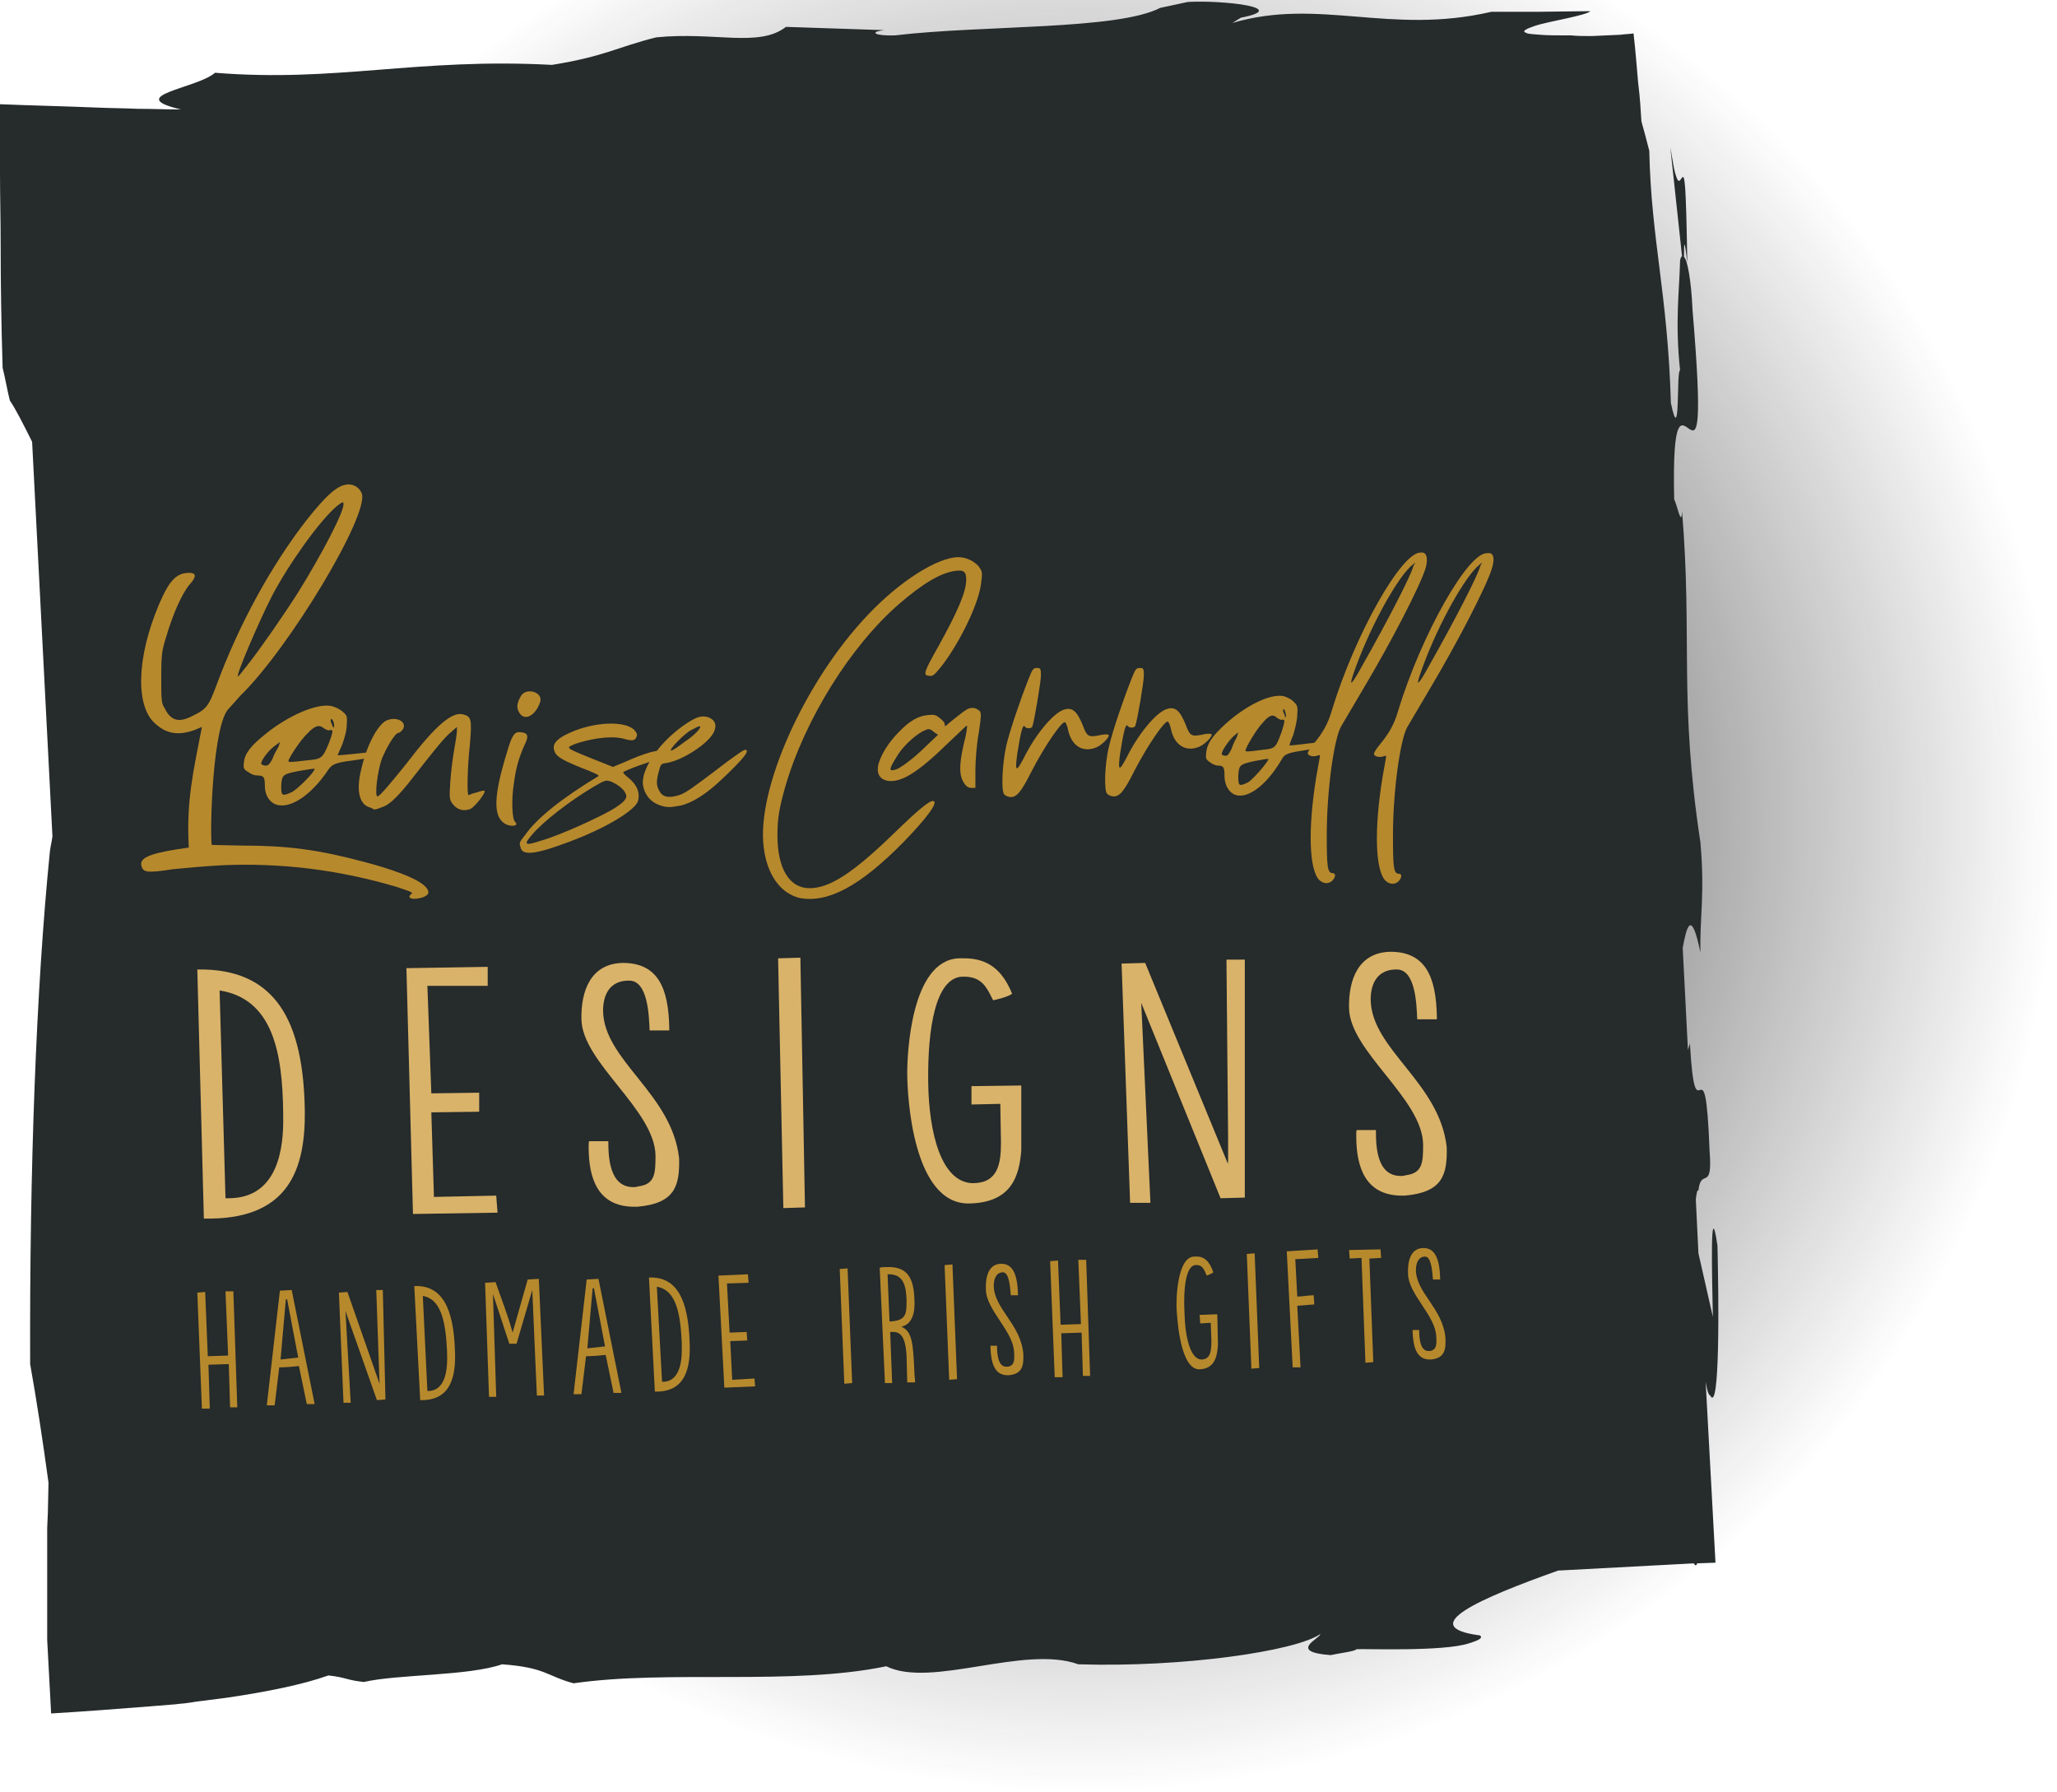 <?xml version="1.0" encoding="utf-8"?>
<!-- Generator: Adobe Illustrator 26.1.0, SVG Export Plug-In . SVG Version: 6.00 Build 0)  -->
<svg version="1.1" id="Layer_1" xmlns="http://www.w3.org/2000/svg" xmlns:xlink="http://www.w3.org/1999/xlink" x="0px" y="0px"
	 viewBox="0 0 313.8 273.4" style="enable-background:new 0 0 313.8 273.4;" xml:space="preserve">
<style type="text/css">
	.st0{fill:url(#SVGID_1_);}
	.st1{fill:#262B2B;}
	.st2{fill:#D9B36A;}
	.st3{fill:#B6892D;}
</style>
<g>
	<g id="Layer_1_00000146459743589980858130000013271742897469176452_">
		
			<radialGradient id="SVGID_1_" cx="57.934" cy="103.761" r="148.651" gradientTransform="matrix(1 -2.216387e-02 -2.216387e-02 -1 109.57 229.779)" gradientUnits="userSpaceOnUse">
			<stop  offset="0" style="stop-color:#1A1A1A"/>
			<stop  offset="3.000000e-02" style="stop-color:#1A1A1A;stop-opacity:0.97"/>
			<stop  offset="1" style="stop-color:#1A1A1A;stop-opacity:0"/>
		</radialGradient>
		<circle class="st0" cx="165.2" cy="124.8" r="148.6"/>
		<g>
			<path class="st1" d="M256.9,39.2c0-1.8,0-3.5,0.5,0.9c-0.2-12.6-0.4-13.5-0.8-13c-0.2,0.2-0.4,0.8-0.7,0.3
				c-0.1-0.2-0.3-0.7-0.5-1.6c-0.1-0.5-0.2-1-0.3-1.7c-0.1-0.3-0.1-0.7-0.2-1.1c0-0.2-0.1-0.4-0.1-0.6l1.8,16.7
				c-0.1,0-0.2,0.2-0.3,0.6c-0.1,4.7-0.8,9.3,0,16.8c-0.6-0.1,0.1,12.1-1.4,5c-0.5-16.9-3-24.8-3.3-38.5l-0.6-2.3l-0.6-2.2
				c-0.1-1.5-0.2-3.6-0.5-5.9c-0.2-2.3-0.4-4.9-0.7-7.5c-0.7,0.1-1.3,0.1-2,0.2l-4.4,0.2c-1.1,0-2.2,0-3.1-0.1c-2.1,0-3.7,0-4.8-0.1
				c-1.1-0.1-1.8-0.1-2.1-0.3c-0.7-0.2,0-0.6,1.2-1c1.1-0.4,3.2-0.8,5-1.2s3.4-0.8,3.6-1.1l-8.2,0.1l-6.9,0
				C212,5.4,201.3-0.4,188,3.5l1.3-0.8c7.7-1.5-2.6-2.7-8.1-2.4L177,1.2c-6.6,3.4-27,2.6-40.5,4.2c-2.9,0.1-4.1-0.5-1.6-0.8l-15-0.5
				c-4.1,3.2-10.9,0.7-19.8,1.6c-6,1.5-7.8,2.9-15.9,4.2c-20.7-1.1-32.8,2.7-51.4,1.2c-2.7,2.4-14.1,3.5-5.2,5.6
				c-2.2,0-4.4-0.1-6.6-0.1c-2.2-0.1-4.4-0.1-6.5-0.2C9.7,16.2,4.8,16.1,0,15.9c0,3.5,0,6.9,0,10.4c0,3.6,0.1,7.2,0.1,10.9
				c0,6.2,0.1,12.5,0.3,18.9c0.4,1.6,0.7,3.4,1.1,5c0.9,1.3,2.1,3.7,3.4,6.3L8,127.6c-0.1,0.8-0.3,1.5-0.4,2.4
				c-2.1,21-3.1,48.4-3,78.1c1,5.6,1.9,11.5,2.8,18.1l-0.1,4.6l-0.1,2.3l0,1.2v1.6l0,14.3c0.2,3.7,0.4,7.4,0.6,11.2
				c5.1-0.3,10.2-0.7,15.3-1.1c1.2-0.1,2.5-0.2,3.7-0.3c0.6-0.1,1.2-0.1,1.8-0.2l0.7-0.1l0.6-0.1c1.6-0.2,3.2-0.4,4.7-0.6
				c6.1-0.9,11.6-2,15.5-3.4c2.7,0.3,2.7,0.7,5.4,1c5.2-1.2,15.9-0.9,21.1-2.7c6.7,0.5,6.8,1.8,10.9,2.9c14.5-2.1,33.3,0.4,47.7-2.6
				c6.9,3.4,21-3.3,29.3-0.3c16,0.5,33.1-2,36.9-4.6c0.1,0.6-5.1,2.7,1.6,3.2c1.3-0.3,3.9-0.6,3.9-0.9c1.3-0.1,13.3,0.4,17.2-0.9
				c1.6-0.5,2.1-0.8,1.7-1.2c-10.1-1.3,0.1-5.7,11.9-9.9l20.7-1.1c0.2,0.4,0.4,0.4,0.5,0l2.8-0.1l-1.5-27.6c0.2,1.2,0.4,2,0.7,2.1
				c1.5,2.9,1.3-15,1.1-22.9c-1.2-8.1-0.8,5.1-0.7,10.9l-2.2-9.7l-0.4-8.2c0.1-0.9,0.2-1.5,0.4-1.4c0.4-3.6,2.2,0.4,1.7-6
				c-0.7-18.5-2.1-0.9-3-16.4c-0.1,0.3-0.2,0.6-0.3,1l-0.8-15.6c0.6-3.2,1.3-6.1,2.7,0.7c-0.1-5.8,0.7-8.8,0-16.8
				c-3.3-21.7-1.2-31.2-2.8-50.5c-0.1,2.6-0.8-1.2-1.2-1.8c-0.6-27,5.9,8,2.8-28.9C258,42.7,257.4,39.6,256.9,39.2L256.9,39.2z"/>
		</g>
		<g>
			<path class="st2" d="M30.1,147.9c12-0.2,16.2,7.9,16.4,21.6c0.1,8.9-2.5,16.2-14.2,16.4c-0.4,0-0.8,0-1.2,0L30.1,147.9
				L30.1,147.9z M34.4,182.8H35c7.5-0.1,8.3-7.8,8.2-12.6v-0.4c-0.1-9.3-1.6-17.4-9.7-18.7L34.4,182.8L34.4,182.8z"/>
			<path class="st2" d="M62,147.7l12.4-0.2l0,2.9h-9.2l0.6,16.4l7.3-0.1l0,2.9l-7.3,0.1l0.4,12.9l9.5-0.2l0.2,2.6l-12.9,0.2
				L62,147.7L62,147.7z"/>
			<path class="st2" d="M92.8,174.1c0,2.5,0.2,7,3.8,7c0.2,0,0.5,0,0.7-0.1c2.6-0.3,2.7-1.9,2.7-4.7c-0.1-7-11.2-14.2-11.3-20.8
				c-0.1-4.3,1.4-8.5,6.3-8.6c5.3,0,7,3.7,7.1,10v0.3l-3,0c-0.1-2.1-0.2-7.7-3.2-7.6c-2.6,0-3.9,1.8-3.9,4.6
				c0.1,7.6,10.5,12.6,11.6,22.5c0.1,4.2-0.6,6.9-6.4,7.4h-0.6c-5.4-0.1-6.8-4.3-6.8-9.1c0-0.5,0-0.9,0.1-0.9L92.8,174.1L92.8,174.1
				z"/>
			<path class="st2" d="M118.7,146.2l3.4-0.1l0.7,38.1l-3.3,0.1L118.7,146.2z"/>
			<path class="st2" d="M138.4,163.7c0-2.7,0.5-17.1,7.8-17.5h0.6c3.8-0.1,6.1,1.7,7.6,5.4c-0.6,0.5-2.8,1-2.9,1l-0.2-0.4
				c-0.8-1.6-1.6-3.2-4.2-3.2h-0.4c-4,0.3-5.2,7.9-5.1,16.1c0.1,7.8,2,15.2,6.7,15.4h0.3c3.7-0.1,4.1-3.1,4.1-6.2l-0.1-5.9l-4.4,0.1
				l0-2.8l7.6-0.1l0,9.9c-0.3,3.8-1.4,8-8,8.1C139.3,183.7,138.4,167.4,138.4,163.7L138.4,163.7z"/>
			<path class="st2" d="M171.1,147l3.6-0.1l12.6,30.6c0.1-0.1,0.1-0.2-0.2-31.1l2.8,0l0,36.3l-3.7,0.1L174.1,153l1.4,30.5l-3.1,0
				L171.1,147L171.1,147z"/>
			<path class="st2" d="M209.9,172.4c0,2.5,0.1,7,3.8,7c0.2,0,0.5,0,0.7-0.1c2.6-0.3,2.7-1.9,2.7-4.7c-0.1-7-11.2-14.2-11.3-20.8
				c-0.1-4.3,1.4-8.5,6.3-8.6c5.3,0,7,3.7,7.1,10v0.3l-3,0c-0.1-2.1-0.2-7.7-3.2-7.6c-2.6,0-3.9,1.8-3.9,4.6
				c0.1,7.6,10.5,12.6,11.6,22.5c0.1,4.2-0.6,6.9-6.4,7.4h-0.6c-5.4-0.1-6.8-4.3-6.8-9.1c0-0.5,0-0.9,0.1-0.9L209.9,172.4
				L209.9,172.4z"/>
		</g>
		<path class="st3" d="M64.9,136.7c-0.6,0.4-2.2,0.6-2.4,0.2c-0.1-0.1,0-0.3,0.2-0.5c0.4-0.2,0.2-0.3-2.2-1.1
			c-8.8-2.6-17.6-3.7-26.6-3.3c-2.1,0.1-5.5,0.4-7.5,0.6c-3.9,0.6-4.5,0.5-4.8-0.4c-0.4-1.2,0.9-1.9,5.2-2.6l2-0.3
			c-0.4-7.2,0.7-11.6,2-18.4l-1.2,0.5c-2.3,0.8-4.1,0.6-5.8-0.9c-3.2-2.6-3-10.2,0.5-18.4c1.6-3.7,2.7-4.8,4.8-4.7
			c0.9,0.1,0.8,0.7-0.2,1.8c-1.1,1.3-2.5,4.4-3.5,7.8c-0.7,2.2-0.8,2.8-0.8,6.3c0,3.3,0,4,0.5,4.7c0.9,1.9,2.1,2.3,4.1,1.3
			c2.3-1.1,2.6-1.5,3.8-4.7c3.5-9.5,8.5-18.5,13.8-25.3c3.1-3.9,4.8-5.4,6.4-5.4c0.9,0,1.7,0.6,2,1.4c1.1,3.3-11.1,23.6-18.5,30.8
			L35,108c-2.6,2.2-3,19-2.7,20.9l4.7,0.1c6.8,0,11.5,0.6,18.6,2.5c4.2,1.1,7.3,2.3,8.6,3.2C65.4,135.5,65.7,136.3,64.9,136.7
			L64.9,136.7z M36.3,103.2c0.1,0,0.7-0.8,1.5-1.8c1.9-2.4,5.5-7.6,7.6-10.9c3.8-6.1,7.1-12.5,7-13.6c0-0.4-0.1-0.4-1,0.3
			c-2.6,2.2-7.2,8.6-9.9,13.7C39.5,94.8,35.9,103.2,36.3,103.2L36.3,103.2z"/>
		<path class="st3" d="M54.6,115.9c-3,0.4-3.8,0.5-4.5,1.5c-2.7,4.1-6.2,6.3-8.3,5.2c-0.9-0.5-1.4-1.5-1.4-2.8s-0.2-1.5-1.2-1.5
			c-0.4,0-0.9-0.2-1.3-0.5c-0.7-0.4-0.8-0.6-0.7-1.4c0.1-1.4,1-2.6,3.4-4.5c3.5-2.8,7.7-4.6,9.9-4.2c0.5,0.1,1.2,0.4,1.7,0.8
			c0.7,0.6,0.8,0.7,0.7,2c0,0.9-0.3,2-0.7,3.1c-0.4,0.9-0.7,1.6-0.7,1.6c0.1,0.1,3.3-0.3,4.5-0.4c0.6-0.1,1-0.1,1.1,0.1
			C57.5,115.3,56.6,115.6,54.6,115.9L54.6,115.9z M42.7,113.2l-0.8,0.6c-1,0.7-2.3,2.5-2,2.8c0.1,0.1,0.4,0.2,0.7,0.2s0.6-0.3,1-1.1
			c0.2-0.7,0.7-1.4,0.9-1.8L42.7,113.2L42.7,113.2z M48,117.3c0-0.1-1,0.1-2.3,0.3c-2.6,0.5-2.7,0.6-2.8,2.3c0,1.5,0.1,1.6,1.5,1
			C45.2,120.6,48,117.8,48,117.3z M50.3,111.4c-0.2,0.1-0.6-0.1-0.9-0.3c-0.7-0.6-1.4-0.4-2.5,0.8c-1,0.9-2.9,3.8-2.9,4.2
			c0,0.2,0.3,0.2,2.8-0.1c2.3-0.2,2.4-0.3,3.4-2.7C50.8,111.7,50.9,111.2,50.3,111.4L50.3,111.4z M50.9,110.2
			c-0.1-0.3-0.3-0.6-0.4-0.5c-0.1,0.1-0.1,0.4,0.1,0.7c0.1,0.3,0.2,0.6,0.3,0.6C51,110.9,51,110.6,50.9,110.2z"/>
		<path class="st3" d="M56.5,123.2c-1.7-0.4-2.2-2.6-1.4-5.8c0.8-3.6,2.4-6.6,3.7-7.4c1.5-0.8,3.3,0,2.7,1.2
			c-0.2,0.3-0.5,0.6-0.7,0.6c-0.5,0-1.8,2.1-2.6,4.1c-0.6,1.8-1.1,5.6-0.6,5.6c0.3,0,2-2,4.4-5c4.5-5.9,7-8,8.7-7.5
			c1.2,0.3,1.3,0.8,1,4.4c-0.4,3.6-0.5,8-0.2,7.9c0.2-0.1,0.7-0.3,1.2-0.4c0.5-0.2,1.1-0.3,1.2-0.3c0.3,0.3-1.4,2.4-2.1,2.8
			c-1,0.4-2,0.2-2.7-0.7c-0.5-0.6-0.6-0.8-0.4-3.5c0.1-1.5,0.4-3.8,0.6-4.9s0.4-2.4,0.4-2.7v-0.7l-0.9,0.8c-0.9,0.7-2.3,2.4-6.5,7.8
			c-1.8,2.2-3,3.4-4.2,3.7c-0.4,0.2-0.9,0.3-1,0.3L56.5,123.2L56.5,123.2z"/>
		<path class="st3" d="M77.3,114.9c0.8-2.8,1.2-3.3,2.1-3.2c1.2,0.1,1.3,0.6,0.6,2c-0.8,1.8-1.3,3.4-1.6,5.8
			c-0.4,2.3-0.3,5.6,0.2,5.9c0.7,0.7-1,0.8-1.8,0.1C75.2,124.3,75.4,121.1,77.3,114.9z M79.4,106.3c0.7-1.5,3.5-0.8,3,0.8
			c-0.7,2.1-2.4,3-3.2,1.6C78.8,108,78.8,107.4,79.4,106.3L79.4,106.3z"/>
		<path class="st3" d="M101.1,115.6c-0.2,0.1-0.6,0.3-0.8,0.3c-0.5,0-5.2,1.7-5.2,1.9c-0.1,0.1,0.2,0.4,0.7,0.8
			c1.4,1.1,1.9,2.4,1.5,3.7c-0.6,1.4-4.8,4-10.4,6.1c-5.3,2-7.3,2.2-7.5,0.8c-0.2-0.6-0.2-0.7,0.7-1.8c1.7-2.5,5.7-5.7,11.2-9
			c0.2-0.1-0.6-0.5-2.7-1.3c-3.2-1.3-3.9-1.8-4.1-2.8c-0.2-0.9,0.6-1.7,2.4-2.5c3.7-1.7,8.5-1.9,9.9-0.4c0.4,0.5,0.5,0.7,0.2,1.2
			c-0.2,0.4-0.7,0.4-1.5,0.2c-1.8-0.6-4.6-0.3-7.5,0.6c-1.8,0.7-1.9,0.6,2,2.2l3.5,1.4l1.7-0.7c3.1-1.4,5.6-2.2,6-1.5
			C101.4,115.2,101.3,115.3,101.1,115.6L101.1,115.6z M93.1,119.2c-0.6-0.2-0.8-0.2-2.5,0.8c-3.7,2.2-7.7,5.3-9.4,7.3
			c-1.4,1.6-1.2,1.8,1.5,0.9c2.8-0.8,9.4-3.8,11.2-5c1.5-1,1.9-1.5,1.5-2.2C95.2,120.4,94,119.5,93.1,119.2L93.1,119.2z"/>
		<path class="st3" d="M110.1,118.9c-2.3,2.2-4.5,3.6-6.3,4c-1.6,0.3-2,0.3-3,0c-1.2-0.4-2-1.1-2.5-2.3c-0.3-0.9-0.3-1.3-0.1-2.3
			c0.7-2.5,2.9-5.3,5.9-7.5c2-1.4,2.8-1.7,3.9-1.4c1.1,0.4,1.4,1.2,0.9,2.3c-0.9,1.8-4.8,4.3-7.2,4.7c-0.9,0.1-0.9,0.2-1.2,1.3
			c-0.4,1.5-0.4,2.1,0.1,3c0.5,0.9,1.4,1.1,3,0.6c1-0.3,2.3-1.3,5.5-3.7c2.3-1.8,4.3-3.2,4.5-3.2
			C114.6,114.3,113.4,115.8,110.1,118.9L110.1,118.9z M102.4,114.5c0.2,0,1.1-0.6,2-1.3c1.7-1.1,2.8-2.4,2.3-2.4
			c-0.2,0-0.7,0.3-1.3,0.6C104.3,112,101.9,114.5,102.4,114.5L102.4,114.5z"/>
		<path class="st3" d="M116.5,129.2c-1.1-8.8,6.2-25.2,15.9-35.4c4.9-5.2,10.7-8.8,13.8-8.8c1.2,0,2.4,0.6,3.1,1.4
			c0.5,0.7,0.6,0.9,0.4,2.3c-0.2,3.1-3.4,9.6-6.2,13.1c-1,1.2-1.2,1.4-1.8,1.3c-0.9-0.1-0.8-0.5,1.4-4.4c3-5.4,4.3-8.4,4.3-10.3
			c0-1.2-0.4-1.5-1.7-1.3c-2.2,0.3-4.9,1.9-8.5,5c-7.4,6.4-14.4,17.6-17.4,27.9c-0.9,3.2-1.2,4.8-1.2,7.4c0,5.1,1.8,8.1,4.9,8.1
			c3,0,6.5-2.2,12.7-8.2c3.8-3.7,5.5-5.1,6.1-5.1c1,0-0.8,2.5-4.5,6.3c-6.6,6.7-11.5,9.3-15.8,8.5
			C119.1,136.3,117,133.5,116.5,129.2L116.5,129.2z"/>
		<path class="st3" d="M149.3,111.9c-0.3,1.6-0.5,4.1-0.5,5.6l0,2.7h-0.6c-0.4,0-0.8-0.2-1.1-0.7c-0.8-1.1-0.8-2.8-0.1-5.9
			c0.4-1.5,0.6-2.8,0.5-2.9c0-0.1-1.2,1.1-2.7,2.5c-4.8,4.7-7.4,6.3-9.5,5.9c-1.2-0.3-1.6-1.2-1.3-2.5c0.4-1.5,1.6-3.4,3.1-4.9
			c1.7-1.8,3.1-2.5,4.4-2.6c0.9-0.1,1.2-0.1,1.8,0.4c0.4,0.3,0.8,0.7,0.8,0.9s0.1,0.4,0.1,0.4s0.8-0.7,1.7-1.4
			c1.4-1.1,1.8-1.4,2.4-1.4c0.6,0,0.8,0.2,1.2,0.5C149.7,109,149.7,109.2,149.3,111.9L149.3,111.9z M143.1,112.1l-0.6-0.4
			c-0.7-0.6-0.8-0.6-1.8-0.1c-1.3,0.7-3.2,2.5-4,4c-1.2,1.9-1.1,2.2,0.2,1.7c1-0.5,2.8-1.9,4.4-3.5L143.1,112.1L143.1,112.1z"/>
		<path class="st3" d="M153.5,113.8c0.5-2.2,2.1-6.9,3.4-10.2c0.6-1.5,0.7-1.7,1.3-1.7c0.5,0,0.6,0.1,0.6,1.1s-1,6.9-1.3,7.8
			c-0.1,0.4-1,0.4-1.2,0c-0.3-0.3-0.6,1-1.1,4.1c-0.4,2.9-0.2,3,1,0.7c1.8-3.6,4.4-6.7,6-7.3c1.4-0.5,2.1,0.2,3,2.4
			c0.6,1.6,0.8,1.8,2.4,1.5c0.7-0.2,1.4-0.2,1.5-0.1c0.3,0.2-0.9,1.5-1.8,1.9c-2.1,0.9-3.9-0.2-4.4-2.8c-0.1-0.5-0.3-0.9-0.4-1
			c-0.4-0.4-3.2,3.7-5.2,7.6c-1.5,3-2.2,3.8-3.1,3.8c-0.4,0-0.8-0.2-1-0.4C152.7,120.7,152.9,116.5,153.5,113.8L153.5,113.8z"/>
		<path class="st3" d="M169.2,113.8c0.5-2.2,2.1-6.9,3.4-10.2c0.6-1.5,0.7-1.7,1.3-1.7c0.5,0,0.6,0.1,0.6,1.1c0,1.1-1,6.9-1.3,7.7
			c-0.1,0.4-1,0.4-1.2,0c-0.3-0.3-0.6,1-1.1,4.1c-0.4,2.9-0.2,3,1,0.7c1.8-3.6,4.4-6.7,6-7.3c1.4-0.5,2.1,0.2,3,2.4
			c0.6,1.6,0.8,1.8,2.4,1.5c0.7-0.2,1.4-0.2,1.5-0.1c0.3,0.2-0.9,1.5-1.8,1.9c-2.1,0.9-3.9-0.2-4.4-2.8c-0.1-0.5-0.3-0.9-0.4-1
			c-0.4-0.4-3.2,3.7-5.2,7.6c-1.5,3-2.2,3.8-3.1,3.8c-0.4,0-0.8-0.2-1-0.4C168.4,120.7,168.5,116.5,169.2,113.8L169.2,113.8z"/>
		<path class="st3" d="M199.4,114.4c-2.6,0.4-3.4,0.5-3.9,1.5c-2.4,4.1-5.5,6.3-7.4,5.2c-0.8-0.5-1.3-1.5-1.3-2.8s-0.2-1.5-1-1.5
			c-0.3,0-0.8-0.2-1.2-0.5c-0.6-0.4-0.7-0.6-0.6-1.4c0.1-1.4,0.9-2.6,3-4.5c3.1-2.8,6.8-4.6,8.8-4.2c0.4,0.1,1.1,0.4,1.5,0.8
			c0.6,0.6,0.7,0.7,0.6,2c0,0.9-0.3,2-0.6,3.1c-0.4,0.9-0.6,1.6-0.6,1.6c0.1,0.1,2.9-0.3,4-0.4c0.5-0.1,0.8-0.1,1,0.1
			C202,113.7,201.2,114.1,199.4,114.4L199.4,114.4z M188.9,111.7l-0.7,0.6c-0.8,0.7-2,2.5-1.8,2.8c0.1,0.1,0.3,0.2,0.6,0.2
			s0.5-0.3,0.9-1.1c0.2-0.7,0.6-1.4,0.8-1.8L188.9,111.7L188.9,111.7z M193.5,115.8c0-0.1-0.9,0.1-2.1,0.3c-2.3,0.5-2.4,0.6-2.5,2.3
			c0,1.5,0.1,1.6,1.4,1C191,119.1,193.5,116.2,193.5,115.8z M195.6,109.8c-0.1,0.1-0.5-0.1-0.8-0.3c-0.6-0.6-1.2-0.4-2.2,0.8
			c-0.9,0.9-2.6,3.8-2.6,4.2c0,0.2,0.3,0.2,2.5-0.1c2.1-0.2,2.1-0.3,3-2.7C196,110.1,196.1,109.7,195.6,109.8L195.6,109.8z
			 M196.1,108.7c-0.1-0.3-0.2-0.6-0.3-0.5c-0.1,0.1-0.1,0.4,0.1,0.7c0.1,0.3,0.2,0.6,0.2,0.6C196.2,109.4,196.2,109.1,196.1,108.7
			L196.1,108.7z"/>
		<path class="st3" d="M217.5,86.6c-0.8,2.7-5.3,11.4-9.6,18.6l-3.3,5.6c-1.1,1.9-2.2,9.8-2.2,16.6c0,4.8,0.1,5.8,0.9,5.8
			c0.5,0,0.5,0.6-0.1,1.2c-0.6,0.5-1.3,0.4-1.9-0.1c-1.6-1.5-1.8-7.8-0.5-15.8l0.5-2.8c0.1-0.5,0.1-0.6-0.4-0.4
			c-0.6,0.2-1.4,0-1.4-0.4c0-0.2,0.4-0.8,0.8-1.3c1.5-1.8,2.3-3.2,2.9-5.3c3.5-11.5,10.7-24.3,13.6-24
			C217.6,84.2,217.9,85.1,217.5,86.6L217.5,86.6z M215.9,85.8l-0.8,0.7c-2.4,2.4-6.4,9.8-8.6,16.2c-0.8,2.3-0.3,1.8,1.4-1.3
			c3.8-6.7,7.4-13.7,7.7-15L215.9,85.8L215.9,85.8z"/>
		<path class="st3" d="M227.6,86.7c-0.8,2.7-5.3,11.4-9.6,18.6l-3.3,5.6c-1.1,1.9-2.2,9.8-2.2,16.6c0,4.8,0.1,5.8,0.9,5.8
			c0.5,0,0.5,0.6-0.1,1.2c-0.6,0.5-1.3,0.4-1.9-0.1c-1.6-1.5-1.8-7.8-0.5-15.8l0.5-2.8c0.1-0.5,0.1-0.6-0.4-0.4
			c-0.6,0.2-1.4,0-1.4-0.4c0-0.2,0.4-0.8,0.8-1.3c1.5-1.8,2.3-3.2,2.9-5.3c3.5-11.5,10.7-24.3,13.6-24
			C227.8,84.2,228.1,85.1,227.6,86.7L227.6,86.7z M226.1,85.8l-0.8,0.7c-2.4,2.4-6.4,9.8-8.6,16.2c-0.8,2.3-0.3,1.8,1.4-1.3
			c3.8-6.7,7.4-13.7,7.7-15L226.1,85.8L226.1,85.8z"/>
		<g>
			<path class="st3" d="M31.3,197.1l0.4,9.8l3.1-0.1l-0.4-9.8c1.2,0,1.2,0,1.2,0l0.6,17.7l-1.1,0l-0.2-6.6l-3.1,0.1l0.2,6.7l-1.2,0
				l-0.7-17.7L31.3,197.1L31.3,197.1z"/>
			<path class="st3" d="M42.7,196.9l1.8-0.1l3.5,17.4l-1.2,0l-1.2-5.8c-0.9,0.1-2,0.2-3,0.2l-0.7,5.8l-1.2,0L42.7,196.9L42.7,196.9z
				 M43.8,198.2c-0.1,0-0.2,0.1-0.2,0.1l-0.8,9.1l2.7-0.3C45.5,207.2,43.8,198.2,43.8,198.2z"/>
			<path class="st3" d="M51.7,197.2l1.3-0.1l4.9,14c0-0.1,0-0.1-0.5-14.3l1,0l0.4,16.7l-1.3,0.1l-4.8-13.6l0.8,14l-1.1,0L51.7,197.2
				L51.7,197.2z"/>
			<path class="st3" d="M63.2,196.2c4.3-0.2,6,3.5,6.2,9.8c0.2,4.1-0.7,7.5-4.9,7.6c-0.2,0-0.3,0-0.4,0L63.2,196.2L63.2,196.2z
				 M65.2,212.2h0.2c2.7-0.1,2.9-3.6,2.8-5.8v-0.2c-0.2-4.3-0.8-8-3.7-8.5L65.2,212.2z"/>
			<path class="st3" d="M81.2,196.8l-2.4,8.2h-1.1l-2.5-7.6l0.5,15.7l-1.1,0L74,195.7l1.6-0.1c0.9,2.6,1.9,5.1,2.6,7.7l2.3-8.1
				l1.7-0.1l0.8,17.8l-1.1,0L81.2,196.8L81.2,196.8z"/>
			<path class="st3" d="M89.5,195.2l1.8-0.1l3.5,17.4l-1.2,0l-1.2-5.8c-0.9,0.1-2,0.2-3,0.2l-0.7,5.8l-1.2,0L89.5,195.2L89.5,195.2z
				 M90.6,196.5c-0.1,0-0.2,0.1-0.2,0.1l-0.8,9.1l2.7-0.3L90.6,196.5z"/>
			<path class="st3" d="M99,194.9c4.3-0.2,6,3.5,6.2,9.8c0.2,4.1-0.7,7.5-4.9,7.6c-0.2,0-0.3,0-0.4,0L99,194.9L99,194.9z M101,210.8
				h0.2c2.7-0.1,2.9-3.6,2.8-5.8v-0.2c-0.2-4.3-0.8-8-3.8-8.5L101,210.8L101,210.8z"/>
			<path class="st3" d="M109.6,194.6l4.5-0.2l0.1,1.3l-3.3,0.1l0.4,7.5l2.6-0.1l0.1,1.3l-2.6,0.1l0.3,5.9l3.4-0.2l0.1,1.2l-4.7,0.2
				L109.6,194.6L109.6,194.6z"/>
			<path class="st3" d="M128.1,193.6l1.2-0.1L130,211l-1.2,0.1L128.1,193.6z"/>
			<path class="st3" d="M134.2,193.4c0.4-0.1,0.8-0.1,1.1-0.1c3.1-0.1,4.1,1.6,4.2,5c0.1,1.7-0.2,3.7-2,4.1c1.7,0.7,1.8,2.6,2,7.1
				c0,0.4,0.1,0.9,0.1,1.4l-1.2,0l-0.1-4c-0.1-1.8-0.4-3.8-2.1-3.7l-0.4,0l0.3,7.8l-1.1,0L134.2,193.4L134.2,193.4z M138.3,198.5
				v-0.2c-0.1-1.9-0.3-4-2.9-3.9l0.3,7.2C138.2,201.5,138.3,200.5,138.3,198.5L138.3,198.5z"/>
			<path class="st3" d="M144.1,193l1.2-0.1l0.7,17.5l-1.2,0.1L144.1,193z"/>
			<path class="st3" d="M152.1,205.3c0,1.1,0.1,3.2,1.4,3.2c0.1,0,0.2,0,0.3,0c0.9-0.2,1-0.9,0.9-2.2c-0.1-3.2-4.2-6.4-4.3-9.5
				c-0.1-2,0.4-3.9,2.2-4c1.9-0.1,2.6,1.6,2.7,4.6v0.2l-1.1,0c-0.1-1-0.2-3.5-1.2-3.5c-0.9,0-1.4,0.8-1.4,2.1
				c0.1,3.5,4,5.7,4.5,10.2c0.1,1.9-0.1,3.2-2.2,3.4h-0.2c-2,0-2.5-1.9-2.6-4.1c0-0.2,0-0.4,0-0.4L152.1,205.3L152.1,205.3z"/>
			<path class="st3" d="M161.4,192.3l0.4,9.8l3.1-0.1l-0.4-9.8c1.2,0,1.2,0,1.2,0l0.6,17.7l-1.1,0l-0.2-6.6l-3.1,0.1l0.2,6.7l-1.2,0
				l-0.7-17.7L161.4,192.3L161.4,192.3z"/>
			<path class="st3" d="M179.5,199.8c-0.1-1.2,0-7.9,2.6-8.1h0.2c1.4-0.1,2.2,0.7,2.8,2.4c-0.2,0.2-1,0.5-1,0.5l-0.1-0.2
				c-0.3-0.7-0.6-1.5-1.6-1.4h-0.1c-1.4,0.2-1.8,3.6-1.6,7.4c0.1,3.6,0.9,7,2.6,7h0.1c1.3-0.1,1.4-1.4,1.4-2.9l-0.1-2.7l-1.6,0.1
				l-0.1-1.3l2.7-0.1l0.1,4.6c-0.1,1.7-0.4,3.7-2.8,3.8C180.1,209,179.6,201.5,179.5,199.8L179.5,199.8z"/>
			<path class="st3" d="M190.2,191.3l1.2-0.1l0.7,17.5l-1.2,0.1L190.2,191.3z"/>
			<path class="st3" d="M196.3,190.9l4.7-0.3c0.1,1,0.1,1.3,0.1,1.3l-3.5,0.2l0.3,5.7c0.8,0,1.7-0.2,2.5-0.2l0.1,1.4l-2.6,0.2
				l0.5,9.4l-1.2,0L196.3,190.9L196.3,190.9z"/>
			<path class="st3" d="M207.7,191.9l-1.8,0.1l-0.1-1.3l4.8-0.1l0.1,1.3l-1.8,0.1l0.6,15.8l-1.2,0.1L207.7,191.9L207.7,191.9z"/>
			<path class="st3" d="M216.5,202.9c0,1.1,0.1,3.2,1.4,3.2c0.1,0,0.2,0,0.3,0c0.9-0.2,1-0.9,0.9-2.2c-0.1-3.2-4.2-6.4-4.3-9.5
				c-0.1-2,0.4-3.9,2.2-4c1.9-0.1,2.6,1.6,2.7,4.6v0.2l-1.1,0c-0.1-1-0.2-3.5-1.2-3.5c-0.9,0-1.4,0.8-1.4,2.1
				c0.1,3.5,4,5.7,4.5,10.2c0.1,1.9-0.1,3.2-2.2,3.4h-0.2c-2,0-2.5-1.9-2.6-4.1c0-0.2,0-0.4,0-0.4L216.5,202.9L216.5,202.9z"/>
		</g>
	</g>
</g>
</svg>
